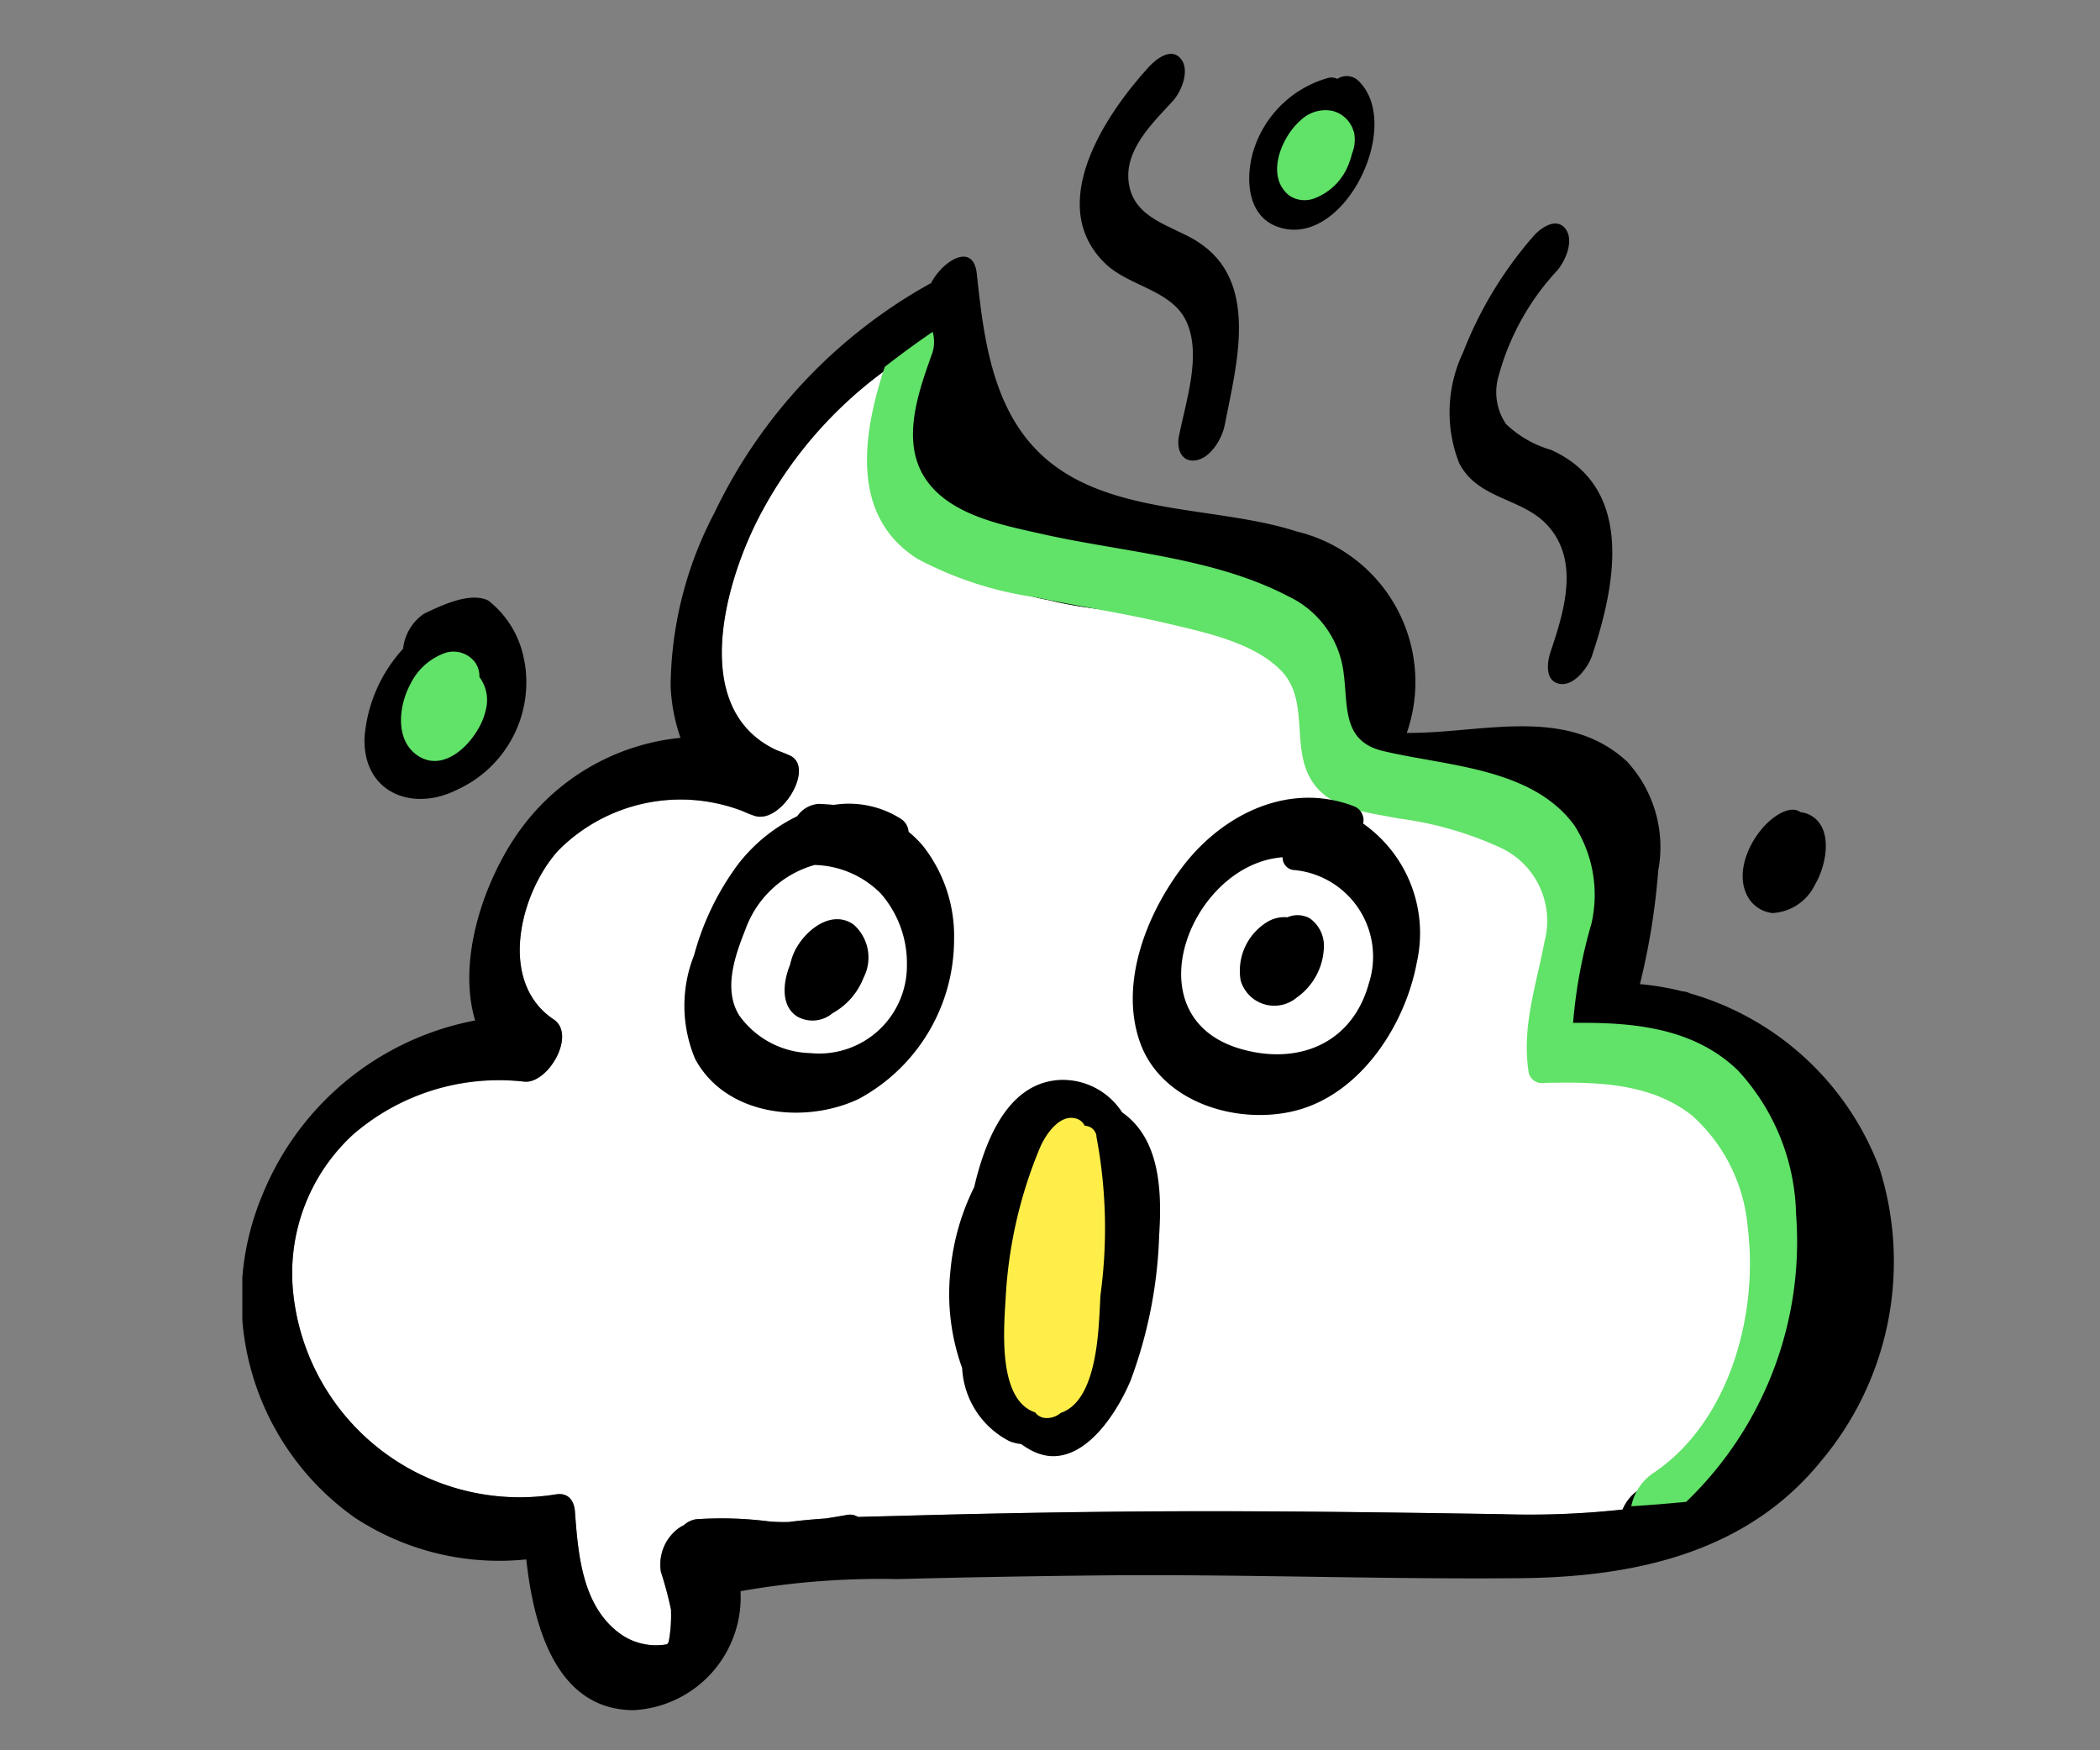 <svg xmlns="http://www.w3.org/2000/svg" xmlns:xlink="http://www.w3.org/1999/xlink" width="78" height="65" viewBox="0 0 78 65">
  <rect x="0" y="0" width="78" height="65" fill="#808080" stroke="none"/>
  <defs>
    <clipPath id="clip-path">
      <rect id="Rectangle_6710" data-name="Rectangle 6710" width="61.382" height="61.515" fill="none"/>
    </clipPath>
  </defs>
  <g id="Group_22338" data-name="Group 22338" transform="translate(-6118 274)">
    <g id="Group_22284" data-name="Group 22284" transform="translate(6127 -272)" clip-path="url(#clip-path)">
      <path id="Path_36841" data-name="Path 36841" d="M66.454,105.438c-.353,2.746-1.73,5.391-4.586,6.137a1.628,1.628,0,0,0-.972.914,31.934,31.934,0,0,1-4.478.172c-4.721-.076-9.44-.139-14.162-.094q-4.019.039-8.038.152c-.57.016-1.145.028-1.72.045a.586.586,0,0,0-.449-.068c-.251.045-.5.087-.753.125-.458.031-.914.071-1.367.13a6.565,6.565,0,0,1-.713-.018,13.817,13.817,0,0,0-2.738-.083.857.857,0,0,0-.449.222,1.2,1.2,0,0,0-.253.156,1.678,1.678,0,0,0-.6,1.57,13.944,13.944,0,0,1,.377,1.413c0,.023,0,.045,0,.068a5.428,5.428,0,0,1-.044.859c-.011.091-.028.18-.045.271a.584.584,0,0,1-.058.083,2.294,2.294,0,0,1-1.654-.329c-1.489-1-1.649-2.969-1.767-4.588-.032-.436-.261-.723-.714-.648a8.459,8.459,0,0,1-9.756-7.528,6.994,6.994,0,0,1,2.237-5.838A8.278,8.278,0,0,1,20.1,96.6c.883.094,1.947-1.74,1.094-2.309-2.095-1.4-1.244-4.711.17-6.273a6.4,6.4,0,0,1,6.862-1.461,4.011,4.011,0,0,0,.429.17c.988.322,2.271-1.814,1.3-2.244-.159-.071-.319-.133-.481-.193-3.24-1.5-1.954-6.166-.638-8.691a15.677,15.677,0,0,1,5.34-5.876,8.716,8.716,0,0,0,.552,5.813,7.375,7.375,0,0,0,4.865,3.183c2.334.583,4.826.41,7.115,1.2,1.891.65,3.857,2.239,3.715,4.421a.565.565,0,0,0,.248.551c-.118.463-.107,1.021.423,1.082a8.528,8.528,0,0,0,1.225.04.746.746,0,0,0,.16.045c1.217.181,2.438.342,3.651.544a2.751,2.751,0,0,1,2.362,1.6,7.8,7.8,0,0,1-.3,6.305c-.123.261-.238,1.063.173,1.2a2.512,2.512,0,0,0,1.686.045,1.506,1.506,0,0,0,.62-.4,9.428,9.428,0,0,1,1.675.314,10.063,10.063,0,0,1,2.028,1.226c2.158,2.215,2.459,5.6,2.078,8.547" transform="translate(-9.631 -58.427)" fill="#fff"/>
      <path id="Path_36842" data-name="Path 36842" d="M60.8,80.333a10.659,10.659,0,0,0-7.011-6.464l-.075-.031a.654.654,0,0,0-.225-.049,9.939,9.939,0,0,0-1.578-.267,25.581,25.581,0,0,0,.68-4.214,4.693,4.693,0,0,0-1.16-4.055c-2.273-2.093-5.4-1.038-8.179-1.061a5.747,5.747,0,0,0-4.087-7.48c-3.083-1-7.266-.538-9.683-3.046-1.656-1.717-1.959-4.254-2.2-6.519-.126-1.2-1.26-.5-1.7.339a19.2,19.2,0,0,0-8.05,8.541,14.046,14.046,0,0,0-1.623,6.422,6.667,6.667,0,0,0,.366,1.926,8.364,8.364,0,0,0-5.806,3.219c-1.379,1.782-2.534,4.9-1.821,7.277a10.675,10.675,0,0,0-7.9,6.475,9.955,9.955,0,0,0,3.43,11.989,9.763,9.763,0,0,0,6.37,1.55c.261,2.411,1.077,5.589,3.985,5.6a4.2,4.2,0,0,0,3.972-4.419,29.866,29.866,0,0,1,5.832-.45q3.859-.1,7.718-.138c5.127-.045,10.256.151,15.38.105,4.223-.037,8.424-.915,11.207-4.353A11.5,11.5,0,0,0,60.8,80.33m-3.974,5.652c-.353,2.746-1.73,5.391-4.586,6.137a1.628,1.628,0,0,0-.972.914,31.934,31.934,0,0,1-4.478.172c-4.721-.076-9.44-.139-14.162-.094q-4.019.039-8.038.152c-.57.016-1.145.028-1.72.045a.586.586,0,0,0-.449-.068c-.251.045-.5.087-.753.125-.458.031-.914.071-1.367.13a6.565,6.565,0,0,1-.713-.018,13.817,13.817,0,0,0-2.738-.083.857.857,0,0,0-.449.222,1.2,1.2,0,0,0-.253.156,1.678,1.678,0,0,0-.6,1.57,13.942,13.942,0,0,1,.377,1.413v.068a5.427,5.427,0,0,1-.044.859c-.011.091-.028.18-.045.271a.586.586,0,0,1-.058.083,2.294,2.294,0,0,1-1.654-.329c-1.489-1-1.649-2.969-1.767-4.588-.032-.436-.261-.723-.714-.648a8.459,8.459,0,0,1-9.756-7.528A6.994,6.994,0,0,1,4.118,79.1a8.278,8.278,0,0,1,6.354-1.96c.883.094,1.947-1.74,1.094-2.309-2.1-1.4-1.244-4.711.17-6.273A6.4,6.4,0,0,1,18.6,67.1a4.01,4.01,0,0,0,.429.17c.988.322,2.271-1.814,1.3-2.244-.159-.071-.319-.133-.481-.193-3.24-1.5-1.954-6.166-.638-8.691a15.677,15.677,0,0,1,5.34-5.876,8.716,8.716,0,0,0,.552,5.813,7.375,7.375,0,0,0,4.865,3.183c2.334.583,4.826.41,7.115,1.2,1.891.65,3.857,2.239,3.715,4.421a.565.565,0,0,0,.248.551c-.118.463-.107,1.021.423,1.082a8.526,8.526,0,0,0,1.225.04.747.747,0,0,0,.16.045c1.217.181,2.438.342,3.651.544a2.751,2.751,0,0,1,2.364,1.605,7.8,7.8,0,0,1-.3,6.3c-.123.261-.238,1.063.173,1.2a2.512,2.512,0,0,0,1.686.045,1.506,1.506,0,0,0,.62-.4,9.429,9.429,0,0,1,1.675.314A10.064,10.064,0,0,1,54.75,77.44c2.158,2.215,2.459,5.6,2.078,8.547" transform="translate(0 -38.974)"/>
      <path id="Path_36843" data-name="Path 36843" d="M126.9,198.566c-.891-.607-1.957.367-2.251,1.172a2.657,2.657,0,0,0-.1.34c-.259.628-.354,1.515.266,1.911a1.154,1.154,0,0,0,1.316-.122,2.555,2.555,0,0,0,1.151-1.317,1.634,1.634,0,0,0-.381-1.985" transform="translate(-104.207 -166.24)"/>
      <path id="Path_36844" data-name="Path 36844" d="M231.268,197.576a.938.938,0,0,0-.84-.044,1.233,1.233,0,0,0-.726.159,2.129,2.129,0,0,0-1.013,2.182,1.3,1.3,0,0,0,2.083.642,2.38,2.38,0,0,0,1.01-1.858,1.248,1.248,0,0,0-.515-1.08" transform="translate(-191.609 -165.467)"/>
      <path id="Path_36845" data-name="Path 36845" d="M168.514,236.4a2.628,2.628,0,0,0-2.269-1.206c-1.9.068-2.735,2.089-3.145,3.651-.029.109-.053.219-.08.328a8.8,8.8,0,0,0-.887,3.146,8.082,8.082,0,0,0,.439,3.577,3.232,3.232,0,0,0,1.772,2.723,1.7,1.7,0,0,0,.422.1,3.25,3.25,0,0,0,.311.2c1.744.99,3.186-1.207,3.756-2.572a16.926,16.926,0,0,0,1.057-5.378c.1-1.574.06-3.57-1.375-4.569" transform="translate(-135.835 -197.09)"/>
      <path id="Path_36846" data-name="Path 36846" d="M346.443,173.438a.907.907,0,0,0-.3-.078c-.261-.2-.648-.044-.953.172-.833.591-1.575,2.043-.974,3.015a1.186,1.186,0,0,0,.9.559,1.864,1.864,0,0,0,1.567-1.053c.421-.7.732-2.17-.239-2.615" transform="translate(-288.27 -145.198)"/>
      <path id="Path_36847" data-name="Path 36847" d="M178.109,244.6a.441.441,0,0,0-.437-.392.517.517,0,0,0-.4-.288c-.59-.1-1.084.67-1.268,1.109a16.749,16.749,0,0,0-1.267,5.521c-.063,1.116-.324,3.825,1.093,4.3a.514.514,0,0,0,.352.206.8.8,0,0,0,.6-.189c1.215-.407,1.373-2.575,1.435-3.628.014-.241.026-.483.036-.724a18.3,18.3,0,0,0-.149-5.913" transform="translate(-146.381 -204.398)" fill="#ffee4a"/>
      <path id="Path_36848" data-name="Path 36848" d="M33.951,127a3.609,3.609,0,0,0-1.344-2.268c-.69-.333-1.77.2-2.385.492a1.8,1.8,0,0,0-.775,1.3,5.512,5.512,0,0,0-1.432,3.284c-.082,2.045,1.761,2.8,3.44,1.95a4.383,4.383,0,0,0,2.5-4.761m-1.665,1.885c-.059.376-.3.543-.628.74-.591.352-1.563.51-1.844-.309a1.82,1.82,0,0,1,.938-1.832,1.639,1.639,0,0,0,.717-.542,1.672,1.672,0,0,1,.5.692,2.22,2.22,0,0,1,.315,1.25" transform="translate(-23.474 -104.432)"/>
      <path id="Path_36849" data-name="Path 36849" d="M234.913,5.287a.627.627,0,0,0-.787-.076.488.488,0,0,0-.371-.028,4.049,4.049,0,0,0-2.676,2.486c-.368.979-.4,2.54.759,3.008,2.456.989,4.791-3.717,3.075-5.39m-1.284,2.935a.49.49,0,0,1-.757.269c-.72-.43,0-.995.471-1.123a1.073,1.073,0,0,0,.207-.081.858.858,0,0,1,.08.934" transform="translate(-193.452 -4.281)"/>
      <path id="Path_36850" data-name="Path 36850" d="M240.075,13.658a1.1,1.1,0,0,0-.8-.765,1.327,1.327,0,0,0-1.153.338c-.709.6-1.344,2.073-.449,2.8a1.014,1.014,0,0,0,.891.133,2.191,2.191,0,0,0,1.348-1.35,2.266,2.266,0,0,0,.1-.325,1.366,1.366,0,0,0,.071-.829" transform="translate(-198.797 -10.778)" fill="#61e268"/>
      <path id="Path_36851" data-name="Path 36851" d="M39.3,138a.907.907,0,0,0-.141-.517,1.008,1.008,0,0,0-1.107-.387,2.293,2.293,0,0,0-1.319,1.172c-.433.8-.589,2.114.315,2.675,1.087.675,2.292-.768,2.484-1.707A1.425,1.425,0,0,0,39.3,138" transform="translate(-30.493 -114.857)" fill="#61e268"/>
      <path id="Path_36852" data-name="Path 36852" d="M177.7,96.463a8.121,8.121,0,0,0-2.168-5.336c-1.658-1.594-3.927-1.784-6.114-1.756a18.551,18.551,0,0,1,.681-3.683,4.783,4.783,0,0,0-.633-3.652c-1.573-2.152-4.758-2.2-7.106-2.762-1.542-.367-1.291-1.672-1.471-2.948a3.625,3.625,0,0,0-2.056-2.8c-2.77-1.447-6.126-1.632-9.129-2.309-1.5-.337-3.5-.708-4.382-2.118-.855-1.365-.225-3.145.266-4.522a1.359,1.359,0,0,0,.044-.869c-.61.412-1.2.848-1.781,1.3-.809,2.464-1.316,5.524,1.215,7.129a13.3,13.3,0,0,0,4.384,1.428c1.652.346,3.323.6,4.965.988,1.354.324,3.131.691,4.151,1.728.956.973.5,2.457.924,3.642.539,1.492,2.1,1.591,3.452,1.857a13.061,13.061,0,0,1,3.827,1.106,3,3,0,0,1,1.585,3.476c-.309,1.646-.853,3.157-.584,4.855a.5.5,0,0,0,.425.387c1.936-.045,4.054-.055,5.647,1.212a6.28,6.28,0,0,1,2.064,4.171c.4,3.22-.683,7.182-3.476,9.081a1.926,1.926,0,0,0-.849,1.254c.68-.041,1.359-.1,2.038-.164A13.4,13.4,0,0,0,177.7,96.466" transform="translate(-119.989 -53.384)" fill="#61e268"/>
      <path id="Path_36853" data-name="Path 36853" d="M196.383,6.972c-.961-.606-2.361-.834-2.554-2.17-.179-1.237.883-2.228,1.639-3.056.315-.345.634-1.121.306-1.549-.353-.462-.931-.009-1.2.286-1.611,1.764-3.887,5.142-1.6,7.323.877.834,2.447.96,2.991,2.128.586,1.257-.032,3.01-.277,4.283-.089.462.1.972.646.876s.963-.815,1.058-1.309c.425-2.21,1.322-5.34-1.014-6.812" transform="translate(-160.902)"/>
      <path id="Path_36854" data-name="Path 36854" d="M280.458,47.29a4.038,4.038,0,0,1-1.64-.95,2.106,2.106,0,0,1-.273-1.792,9.309,9.309,0,0,1,2.174-3.91c.306-.356.639-1.113.306-1.549-.348-.455-.939-.018-1.2.287a14.565,14.565,0,0,0-2.6,4.3,5.175,5.175,0,0,0-.145,4.122c.709,1.354,2.33,1.27,3.276,2.3,1.215,1.325.614,3.218.114,4.709-.134.4-.21,1.093.352,1.183.53.085,1.048-.621,1.188-1.04.887-2.645,1.6-6.268-1.554-7.666" transform="translate(-231.88 -32.592)"/>
      <path id="Path_36855" data-name="Path 36855" d="M110.214,173.491a3.874,3.874,0,0,0-.546-.539.624.624,0,0,0-.279-.478,3.6,3.6,0,0,0-2.5-.522q-.276-.026-.558-.038a1.065,1.065,0,0,0-.8.458,6.185,6.185,0,0,0-2.191,1.777,10.028,10.028,0,0,0-1.639,3.382,5.085,5.085,0,0,0,.039,3.857c1.145,2.127,4.072,2.429,6.069,1.487a6.73,6.73,0,0,0,3.548-5.914,5.415,5.415,0,0,0-1.142-3.469m-4.2,7.677a3.34,3.34,0,0,1-2.639-1.4c-.6-.966-.156-2.216.229-3.185a3.836,3.836,0,0,1,2.569-2.4,3.583,3.583,0,0,1,2.458,1.057,3.939,3.939,0,0,1,.973,2.692,3.259,3.259,0,0,1-3.59,3.236" transform="translate(-84.92 -144.061)"/>
      <path id="Path_36856" data-name="Path 36856" d="M212.7,171.479a.555.555,0,0,0-.313-.625c-2.4-.942-4.872.252-6.37,2.2-1.344,1.747-2.386,4.345-1.61,6.547.787,2.232,3.591,3.085,5.746,2.554,2.431-.6,4.1-3.164,4.536-5.5a4.976,4.976,0,0,0-1.989-5.17m.2,5.97c-.63,2.226-2.655,3.021-4.786,2.387-4.055-1.205-1.809-6.854,1.594-7.106a.46.46,0,0,0,.462.478,3.23,3.23,0,0,1,2.729,4.241" transform="translate(-171.067 -142.9)"/>
    </g>
    <rect id="Rectangle_6733" data-name="Rectangle 6733" width="78" height="65" transform="translate(6118 -274)" fill="none"/>
  </g>
</svg>
